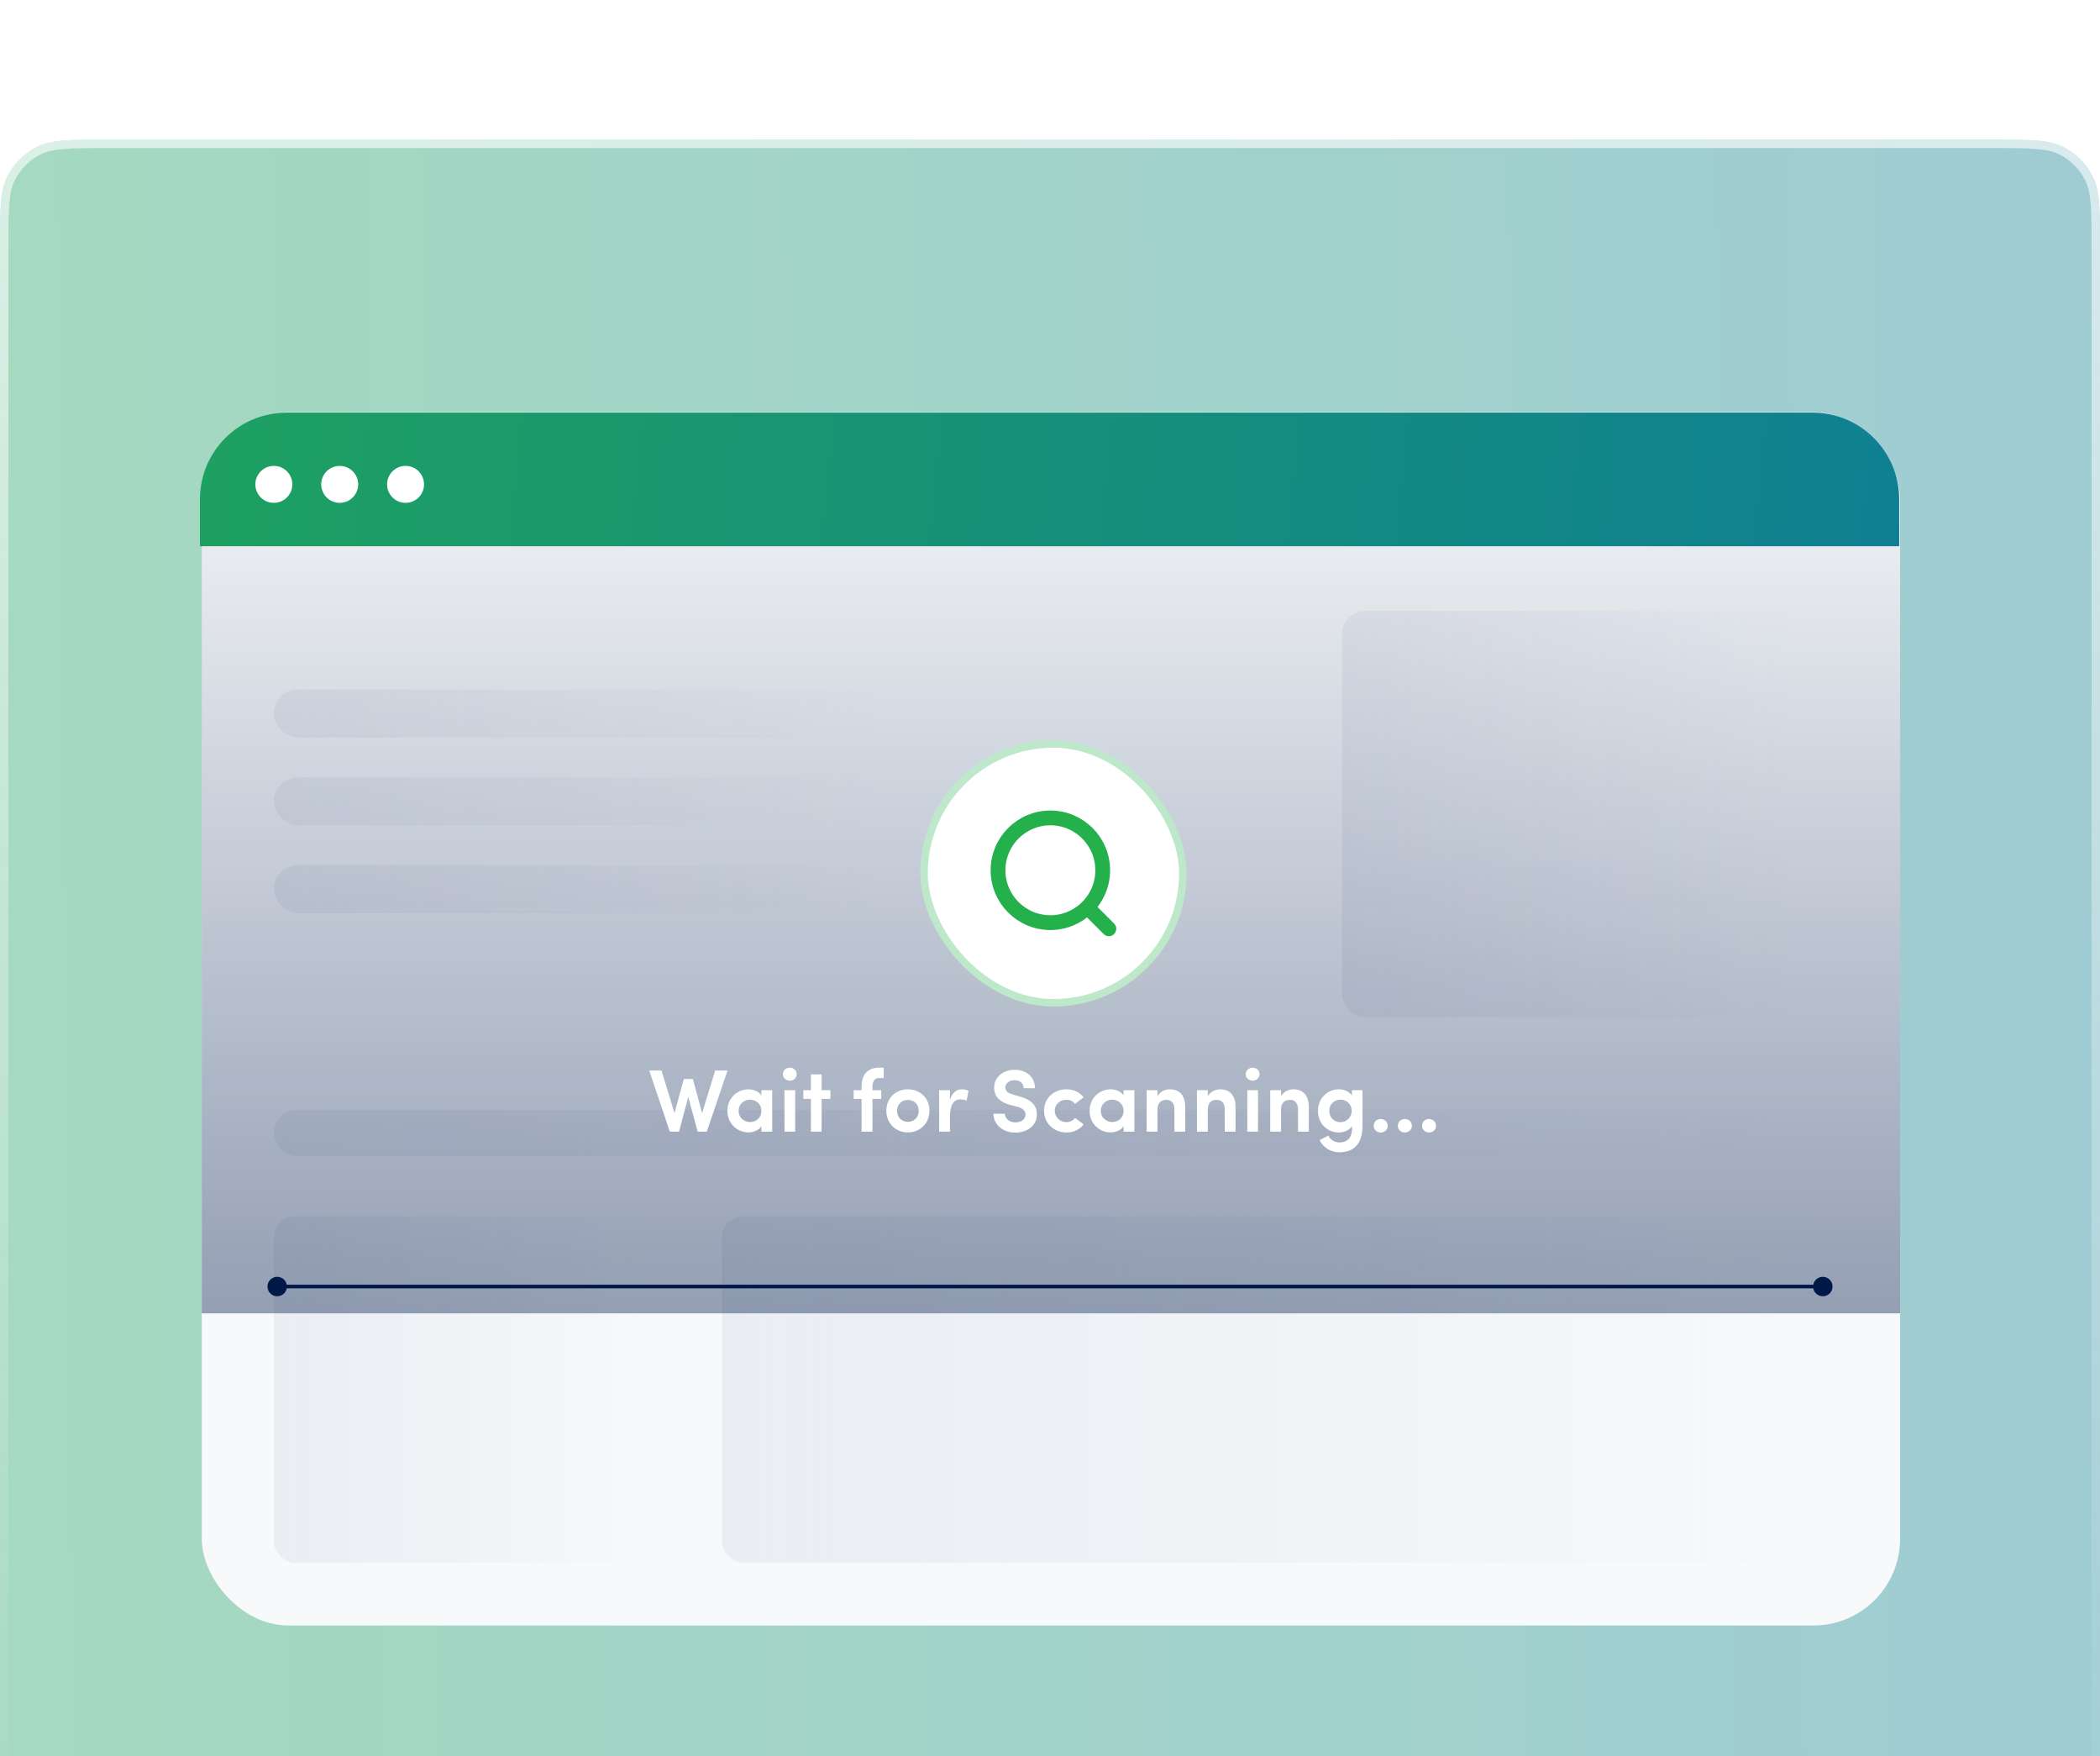 <svg width="500" height="418" viewBox="0 0 500 418" fill="none" xmlns="http://www.w3.org/2000/svg">
<g filter="url(#filter0_iiiiiiii_15428_2767)">
<path d="M0 25.6C0 16.639 0 12.159 1.744 8.736C3.278 5.726 5.726 3.278 8.736 1.744C12.159 0 16.639 0 25.6 0H474.4C483.361 0 487.841 0 491.264 1.744C494.274 3.278 496.722 5.726 498.256 8.736C500 12.159 500 16.639 500 25.6V392.4C500 401.361 500 405.841 498.256 409.264C496.722 412.274 494.274 414.722 491.264 416.256C487.841 418 483.361 418 474.4 418H25.6C16.639 418 12.159 418 8.736 416.256C5.726 414.722 3.278 412.274 1.744 409.264C0 405.841 0 401.361 0 392.4V25.6Z" fill="url(#paint0_linear_15428_2767)" fill-opacity="0.4"/>
<path d="M1 25.6C1 21.103 1.001 17.791 1.215 15.173C1.428 12.566 1.847 10.737 2.635 9.19C4.073 6.368 6.368 4.073 9.19 2.635C10.737 1.847 12.566 1.428 15.173 1.215C17.791 1.001 21.103 1 25.6 1H474.4C478.897 1 482.209 1.001 484.827 1.215C487.434 1.428 489.263 1.847 490.81 2.635C493.632 4.073 495.927 6.368 497.365 9.19L498.256 8.736L497.365 9.19C498.153 10.737 498.572 12.566 498.785 15.173C498.999 17.791 499 21.103 499 25.6V392.4C499 396.897 498.999 400.209 498.785 402.827C498.572 405.434 498.153 407.263 497.365 408.81C495.927 411.632 493.632 413.927 490.81 415.365C489.263 416.153 487.434 416.572 484.827 416.785C482.209 416.999 478.897 417 474.4 417H25.6C21.103 417 17.791 416.999 15.173 416.785C12.566 416.572 10.737 416.153 9.19 415.365L8.736 416.256L9.19 415.365C6.368 413.927 4.073 411.632 2.635 408.81C1.847 407.263 1.428 405.434 1.215 402.827C1.001 400.209 1 396.897 1 392.4V25.6Z" stroke="url(#paint1_linear_15428_2767)" stroke-width="2"/>
<g clip-path="url(#clip0_15428_2767)">
<rect x="48.046" y="64.873" width="404.355" height="288.811" rx="20.643" fill="#F7F9FB"/>
<rect x="65.201" y="256.272" width="91.3" height="82.5" rx="5.089" fill="url(#paint2_linear_15428_2767)"/>
<rect x="319.546" y="112.172" width="107.555" height="96.8" rx="5.529" fill="url(#paint3_linear_15428_2767)"/>
<rect x="65.201" y="172.673" width="145.041" height="11.451" rx="5.725" fill="url(#paint4_linear_15428_2767)"/>
<rect x="65.201" y="151.772" width="145.041" height="11.451" rx="5.725" fill="url(#paint5_linear_15428_2767)"/>
<rect x="65.201" y="130.873" width="145.041" height="11.451" rx="5.725" fill="url(#paint6_linear_15428_2767)"/>
<rect x="65.201" y="230.973" width="361.9" height="11" rx="5.5" fill="url(#paint7_linear_15428_2767)"/>
<rect x="171.901" y="256.272" width="264" height="82.5" rx="5.089" fill="url(#paint8_linear_15428_2767)"/>
<rect x="47.602" y="64.873" width="404.8" height="214.5" fill="url(#paint9_linear_15428_2767)"/>
<rect x="219.147" y="142.973" width="63.345" height="63.345" rx="31.673" fill="white"/>
<rect x="220.027" y="143.852" width="61.586" height="61.586" rx="30.793" stroke="#24B04B" stroke-opacity="0.3" stroke-width="1.76"/>
<path d="M264.018 187.842L258.886 182.71M262.552 173.912C262.552 180.796 256.971 186.376 250.088 186.376C243.204 186.376 237.624 180.796 237.624 173.912C237.624 167.028 243.204 161.448 250.088 161.448C256.971 161.448 262.552 167.028 262.552 173.912Z" stroke="#24B04B" stroke-width="3.519" stroke-linecap="round" stroke-linejoin="round"/>
<path d="M167.165 231.705L170.29 221.57H173.225L168.284 236.118H166.109L163.871 227.862L161.675 236.118H159.479L154.58 221.57H157.494L160.598 231.705L162.815 223.597H164.969L167.165 231.705ZM181.284 236.118V234.851C180.672 235.865 179.172 236.308 178.222 236.308C175.625 236.308 173.197 234.323 173.197 231.177C173.197 228.031 175.625 226.046 178.222 226.046C179.13 226.046 180.545 226.405 181.284 227.482V226.257H183.86V236.118H181.284ZM175.857 231.177C175.857 232.782 177.145 233.838 178.581 233.838C179.996 233.838 181.284 232.866 181.284 231.177C181.284 229.488 179.933 228.517 178.581 228.517C177.145 228.517 175.857 229.572 175.857 231.177ZM189.334 226.257V236.118H186.779V226.257H189.334ZM186.399 222.436C186.399 221.57 187.159 220.894 188.067 220.894C188.975 220.894 189.693 221.57 189.693 222.436C189.693 223.344 188.975 223.998 188.067 223.998C187.159 223.998 186.399 223.344 186.399 222.436ZM195.622 222.499V226.257H197.713V228.327H195.622V236.118H193.067V228.327H191.272V226.257H193.067V222.499H195.622ZM210.411 220.894V223.365H209.334C208.13 223.365 207.729 224.273 207.729 225.476V226.257H209.82V228.327H207.729V236.118H205.132V228.327H203.253V226.257H205.132V225.476C205.132 222.583 206.547 220.894 209.334 220.894H210.411ZM216.166 233.796C217.602 233.796 218.742 232.761 218.742 231.156C218.742 229.572 217.602 228.58 216.166 228.58C214.73 228.58 213.59 229.572 213.59 231.156C213.59 232.761 214.73 233.796 216.166 233.796ZM216.166 236.308C213.379 236.308 211.035 234.26 211.035 231.156C211.035 228.031 213.379 226.046 216.166 226.046C218.953 226.046 221.297 228.031 221.297 231.156C221.297 234.26 218.953 236.308 216.166 236.308ZM226.183 232.634V236.118H223.607V226.257H226.183V228.58C226.69 226.785 227.851 226.046 228.97 226.046C229.667 226.046 230.195 226.173 230.596 226.405L230.153 228.728C229.54 228.453 228.907 228.453 228.654 228.453C226.901 228.453 226.183 230.016 226.183 232.634ZM236.545 231.874H239.248C239.311 232.951 240.198 233.922 241.761 233.922C243.218 233.922 244.104 233.162 244.168 232.17C244.231 231.219 243.555 230.565 242.162 230.185L240.367 229.72C237.2 228.812 236.693 226.933 236.693 225.666C236.693 223.111 238.91 221.401 241.592 221.401C244.337 221.401 246.427 223.09 246.427 225.793H243.724C243.724 224.632 242.901 223.893 241.549 223.893C240.346 223.893 239.375 224.568 239.375 225.603C239.375 226.025 239.544 226.891 241.106 227.271L242.901 227.799C246.174 228.707 246.976 230.523 246.87 232.233C246.765 234.851 244.4 236.35 241.761 236.35C238.657 236.35 236.545 234.366 236.545 231.874ZM248.584 231.156C248.584 228.031 251.076 226.046 253.905 226.046C255.573 226.046 257.072 226.722 258.001 227.968L255.953 229.509C255.467 228.855 254.728 228.538 253.905 228.538C252.469 228.538 251.139 229.551 251.139 231.156C251.139 232.761 252.469 233.859 253.905 233.859C254.728 233.859 255.467 233.521 255.953 232.866L258.022 234.387C257.093 235.633 255.594 236.329 253.905 236.329C251.076 236.329 248.584 234.26 248.584 231.156ZM267.518 236.118V234.851C266.905 235.865 265.406 236.308 264.456 236.308C261.859 236.308 259.431 234.323 259.431 231.177C259.431 228.031 261.859 226.046 264.456 226.046C265.364 226.046 266.779 226.405 267.518 227.482V226.257H270.094V236.118H267.518ZM262.091 231.177C262.091 232.782 263.379 233.838 264.815 233.838C266.23 233.838 267.518 232.866 267.518 231.177C267.518 229.488 266.166 228.517 264.815 228.517C263.379 228.517 262.091 229.572 262.091 231.177ZM275.589 230.861V236.118H273.013V226.257H275.589V227.714C276.159 226.637 277.363 226.046 278.524 226.046C280.826 226.046 282.198 227.482 282.198 230.29V236.118H279.622V230.755C279.622 229.319 278.862 228.559 277.743 228.559C276.56 228.559 275.589 229.15 275.589 230.861ZM287.57 230.861V236.118H284.993V226.257H287.57V227.714C288.14 226.637 289.343 226.046 290.505 226.046C292.806 226.046 294.179 227.482 294.179 230.29V236.118H291.603V230.755C291.603 229.319 290.842 228.559 289.723 228.559C288.541 228.559 287.57 229.15 287.57 230.861ZM299.529 226.257V236.118H296.974V226.257H299.529ZM296.594 222.436C296.594 221.57 297.354 220.894 298.262 220.894C299.17 220.894 299.888 221.57 299.888 222.436C299.888 223.344 299.17 223.998 298.262 223.998C297.354 223.998 296.594 223.344 296.594 222.436ZM305.014 230.861V236.118H302.438V226.257H305.014V227.714C305.584 226.637 306.788 226.046 307.949 226.046C310.251 226.046 311.623 227.482 311.623 230.29V236.118H309.047V230.755C309.047 229.319 308.287 228.559 307.168 228.559C305.986 228.559 305.014 229.15 305.014 230.861ZM321.83 231.177C321.83 229.488 320.563 228.517 319.148 228.517C317.712 228.517 316.488 229.572 316.488 231.177C316.488 232.824 317.712 233.88 319.148 233.88C320.479 233.88 321.83 232.845 321.83 231.177ZM316.277 237.068C316.699 238.061 317.86 238.694 318.895 238.694C321.387 238.694 322.062 236.836 321.893 234.767C321.387 235.759 320.014 236.329 318.747 236.329C316.171 236.329 313.806 234.344 313.806 231.219C313.806 228.052 316.171 226.046 318.747 226.046C320.035 226.046 321.323 226.595 321.893 227.588V226.257H324.406V234.703C324.406 239.095 322.316 241.038 318.895 241.038C316.847 241.038 315.052 239.919 314.186 238.124C314.756 237.85 315.707 237.343 316.277 237.068ZM327.073 234.725C327.073 233.796 327.812 233.12 328.72 233.12C329.649 233.12 330.41 233.796 330.41 234.725C330.41 235.654 329.649 236.329 328.72 236.329C327.812 236.329 327.073 235.654 327.073 234.725ZM332.826 234.725C332.826 233.796 333.565 233.12 334.473 233.12C335.402 233.12 336.163 233.796 336.163 234.725C336.163 235.654 335.402 236.329 334.473 236.329C333.565 236.329 332.826 235.654 332.826 234.725ZM338.58 234.725C338.58 233.796 339.319 233.12 340.226 233.12C341.156 233.12 341.916 233.796 341.916 234.725C341.916 235.654 341.156 236.329 340.226 236.329C339.319 236.329 338.58 235.654 338.58 234.725Z" fill="white"/>
</g>
<path d="M47.601 96.772H452.19V85.614C452.19 74.21 442.945 64.965 431.541 64.965H68.25C56.846 64.965 47.601 74.21 47.601 85.614V96.772Z" fill="url(#paint10_linear_15428_2767)"/>
<ellipse cx="65.201" cy="82.051" rx="4.4" ry="4.4" fill="white"/>
<ellipse cx="80.881" cy="82.051" rx="4.4" ry="4.4" fill="white"/>
<ellipse cx="96.563" cy="82.051" rx="4.4" ry="4.4" fill="white"/>
<path d="M63.682 273C63.682 274.28 64.72 275.318 66 275.318C67.28 275.318 68.318 274.28 68.318 273C68.318 271.72 67.28 270.682 66 270.682C64.72 270.682 63.682 271.72 63.682 273ZM431.682 273C431.682 274.28 432.72 275.318 434 275.318C435.28 275.318 436.318 274.28 436.318 273C436.318 271.72 435.28 270.682 434 270.682C432.72 270.682 431.682 271.72 431.682 273ZM66 273.435H434V272.565H66V273.435Z" fill="#011949"/>
</g>
<defs>
<filter id="filter0_iiiiiiii_15428_2767" x="0" y="-0.75" width="500" height="434.75" filterUnits="userSpaceOnUse" color-interpolation-filters="sRGB">
<feFlood flood-opacity="0" result="BackgroundImageFix"/>
<feBlend mode="normal" in="SourceGraphic" in2="BackgroundImageFix" result="shape"/>
<feColorMatrix in="SourceAlpha" type="matrix" values="0 0 0 0 0 0 0 0 0 0 0 0 0 0 0 0 0 0 127 0" result="hardAlpha"/>
<feOffset dy="0.5"/>
<feGaussianBlur stdDeviation="0.125"/>
<feComposite in2="hardAlpha" operator="arithmetic" k2="-1" k3="1"/>
<feColorMatrix type="matrix" values="0 0 0 0 0 0 0 0 0 0 0 0 0 0 0 0 0 0 0.16 0"/>
<feBlend mode="normal" in2="shape" result="effect1_innerShadow_15428_2767"/>
<feColorMatrix in="SourceAlpha" type="matrix" values="0 0 0 0 0 0 0 0 0 0 0 0 0 0 0 0 0 0 127 0" result="hardAlpha"/>
<feOffset dy="0.5"/>
<feGaussianBlur stdDeviation="0.25"/>
<feComposite in2="hardAlpha" operator="arithmetic" k2="-1" k3="1"/>
<feColorMatrix type="matrix" values="0 0 0 0 0 0 0 0 0 0 0 0 0 0 0 0 0 0 0.08 0"/>
<feBlend mode="normal" in2="effect1_innerShadow_15428_2767" result="effect2_innerShadow_15428_2767"/>
<feColorMatrix in="SourceAlpha" type="matrix" values="0 0 0 0 0 0 0 0 0 0 0 0 0 0 0 0 0 0 127 0" result="hardAlpha"/>
<feOffset dy="1.5"/>
<feGaussianBlur stdDeviation="0.75"/>
<feComposite in2="hardAlpha" operator="arithmetic" k2="-1" k3="1"/>
<feColorMatrix type="matrix" values="0 0 0 0 0 0 0 0 0 0 0 0 0 0 0 0 0 0 0.06 0"/>
<feBlend mode="normal" in2="effect2_innerShadow_15428_2767" result="effect3_innerShadow_15428_2767"/>
<feColorMatrix in="SourceAlpha" type="matrix" values="0 0 0 0 0 0 0 0 0 0 0 0 0 0 0 0 0 0 127 0" result="hardAlpha"/>
<feOffset dy="8"/>
<feGaussianBlur stdDeviation="4"/>
<feComposite in2="hardAlpha" operator="arithmetic" k2="-1" k3="1"/>
<feColorMatrix type="matrix" values="0 0 0 0 1 0 0 0 0 1 0 0 0 0 1 0 0 0 0.16 0"/>
<feBlend mode="normal" in2="effect3_innerShadow_15428_2767" result="effect4_innerShadow_15428_2767"/>
<feColorMatrix in="SourceAlpha" type="matrix" values="0 0 0 0 0 0 0 0 0 0 0 0 0 0 0 0 0 0 127 0" result="hardAlpha"/>
<feOffset dy="24"/>
<feGaussianBlur stdDeviation="8"/>
<feComposite in2="hardAlpha" operator="arithmetic" k2="-1" k3="1"/>
<feColorMatrix type="matrix" values="0 0 0 0 1 0 0 0 0 1 0 0 0 0 1 0 0 0 0.16 0"/>
<feBlend mode="normal" in2="effect4_innerShadow_15428_2767" result="effect5_innerShadow_15428_2767"/>
<feColorMatrix in="SourceAlpha" type="matrix" values="0 0 0 0 0 0 0 0 0 0 0 0 0 0 0 0 0 0 127 0" result="hardAlpha"/>
<feOffset dy="-0.75"/>
<feGaussianBlur stdDeviation="0.375"/>
<feComposite in2="hardAlpha" operator="arithmetic" k2="-1" k3="1"/>
<feColorMatrix type="matrix" values="0 0 0 0 0 0 0 0 0 0 0 0 0 0 0 0 0 0 0.06 0"/>
<feBlend mode="normal" in2="effect5_innerShadow_15428_2767" result="effect6_innerShadow_15428_2767"/>
<feColorMatrix in="SourceAlpha" type="matrix" values="0 0 0 0 0 0 0 0 0 0 0 0 0 0 0 0 0 0 127 0" result="hardAlpha"/>
<feOffset dy="-0.5"/>
<feGaussianBlur stdDeviation="0.25"/>
<feComposite in2="hardAlpha" operator="arithmetic" k2="-1" k3="1"/>
<feColorMatrix type="matrix" values="0 0 0 0 0 0 0 0 0 0 0 0 0 0 0 0 0 0 0.06 0"/>
<feBlend mode="normal" in2="effect6_innerShadow_15428_2767" result="effect7_innerShadow_15428_2767"/>
<feColorMatrix in="SourceAlpha" type="matrix" values="0 0 0 0 0 0 0 0 0 0 0 0 0 0 0 0 0 0 127 0" result="hardAlpha"/>
<feOffset/>
<feGaussianBlur stdDeviation="4"/>
<feComposite in2="hardAlpha" operator="arithmetic" k2="-1" k3="1"/>
<feColorMatrix type="matrix" values="0 0 0 0 0.039 0 0 0 0 0.039 0 0 0 0 0.039 0 0 0 0.02 0"/>
<feBlend mode="normal" in2="effect7_innerShadow_15428_2767" result="effect8_innerShadow_15428_2767"/>
</filter>
<linearGradient id="paint0_linear_15428_2767" x1="-227.734" y1="920.146" x2="947.734" y2="908.341" gradientUnits="userSpaceOnUse">
<stop stop-color="#24B04B"/>
<stop offset="1" stop-color="#0263BC"/>
</linearGradient>
<linearGradient id="paint1_linear_15428_2767" x1="250" y1="0" x2="250" y2="418" gradientUnits="userSpaceOnUse">
<stop stop-color="white" stop-opacity="0.6"/>
<stop offset="1" stop-color="white" stop-opacity="0"/>
</linearGradient>
<linearGradient id="paint2_linear_15428_2767" x1="65.201" y1="297.523" x2="156.501" y2="297.523" gradientUnits="userSpaceOnUse">
<stop stop-color="#EAEDF2"/>
<stop offset="1" stop-color="#EAEDF2" stop-opacity="0"/>
</linearGradient>
<linearGradient id="paint3_linear_15428_2767" x1="319.546" y1="160.572" x2="427.101" y2="160.572" gradientUnits="userSpaceOnUse">
<stop stop-color="#EAEDF2"/>
<stop offset="1" stop-color="#EAEDF2" stop-opacity="0"/>
</linearGradient>
<linearGradient id="paint4_linear_15428_2767" x1="65.201" y1="178.398" x2="210.243" y2="178.398" gradientUnits="userSpaceOnUse">
<stop stop-color="#EAEDF2"/>
<stop offset="1" stop-color="#EAEDF2" stop-opacity="0"/>
</linearGradient>
<linearGradient id="paint5_linear_15428_2767" x1="65.201" y1="157.498" x2="210.243" y2="157.498" gradientUnits="userSpaceOnUse">
<stop stop-color="#EAEDF2"/>
<stop offset="1" stop-color="#EAEDF2" stop-opacity="0"/>
</linearGradient>
<linearGradient id="paint6_linear_15428_2767" x1="65.201" y1="136.598" x2="210.243" y2="136.598" gradientUnits="userSpaceOnUse">
<stop stop-color="#EAEDF2"/>
<stop offset="1" stop-color="#EAEDF2" stop-opacity="0"/>
</linearGradient>
<linearGradient id="paint7_linear_15428_2767" x1="65.201" y1="236.473" x2="427.101" y2="236.473" gradientUnits="userSpaceOnUse">
<stop stop-color="#EAEDF2"/>
<stop offset="1" stop-color="#EAEDF2" stop-opacity="0"/>
</linearGradient>
<linearGradient id="paint8_linear_15428_2767" x1="171.901" y1="297.523" x2="435.901" y2="297.523" gradientUnits="userSpaceOnUse">
<stop stop-color="#EAEDF2"/>
<stop offset="1" stop-color="#EAEDF2" stop-opacity="0"/>
</linearGradient>
<linearGradient id="paint9_linear_15428_2767" x1="250.001" y1="64.873" x2="250.001" y2="279.373" gradientUnits="userSpaceOnUse">
<stop stop-color="#011949" stop-opacity="0"/>
<stop offset="1" stop-color="#011949" stop-opacity="0.4"/>
</linearGradient>
<linearGradient id="paint10_linear_15428_2767" x1="-136.677" y1="26.755" x2="803.856" y2="127.198" gradientUnits="userSpaceOnUse">
<stop stop-color="#24B04B"/>
<stop offset="1" stop-color="#0263BC"/>
</linearGradient>
<clipPath id="clip0_15428_2767">
<rect x="48.046" y="64.873" width="404.355" height="288.811" rx="20.643" fill="white"/>
</clipPath>
</defs>
</svg>
